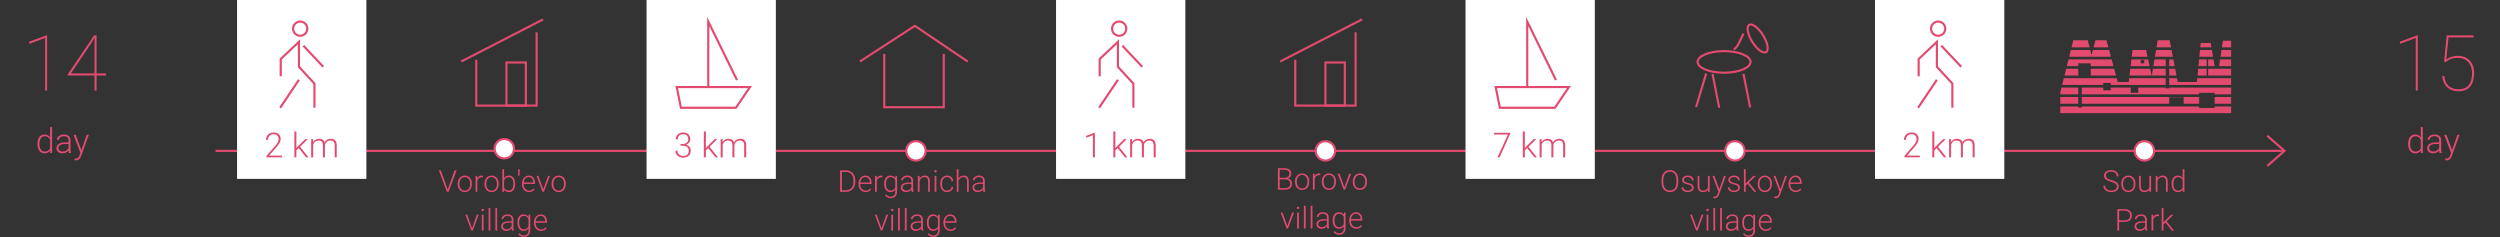 <?xml version="1.0" encoding="UTF-8"?> <svg xmlns="http://www.w3.org/2000/svg" width="1160" height="110" viewBox="0 0 1160 110" fill="none"><rect x="0" y="0" width="1160" height="110" fill="#333333" stroke="none"/> <g clip-path="url(#clip0)"> <path d="M100 70H1060" stroke="#E34A70"></path> <path d="M1052 63L1060 70L1052 77" stroke="#E34A70"></path> <circle cx="234" cy="69" r="4.5" fill="white" stroke="#E34A70"></circle> <path d="M221 27.756V49H249V15" stroke="#E34A70" stroke-miterlimit="10"></path> <path d="M214 28.537L252 9" stroke="#E34A70" stroke-miterlimit="10"></path> <rect x="235" y="29" width="9" height="20" stroke="#E34A70"></rect> <path d="M207.684 87.769L207.738 87.981L207.8 87.769L210.931 79.047H211.854L208.148 89H207.342L203.637 79.047H204.553L207.684 87.769ZM212.366 85.192C212.366 84.481 212.503 83.841 212.776 83.272C213.054 82.702 213.444 82.26 213.945 81.945C214.451 81.626 215.023 81.467 215.661 81.467C216.646 81.467 217.443 81.813 218.054 82.506C218.664 83.194 218.97 84.108 218.97 85.247V85.418C218.97 86.133 218.831 86.778 218.553 87.353C218.279 87.922 217.892 88.362 217.391 88.672C216.889 88.982 216.317 89.137 215.675 89.137C214.695 89.137 213.897 88.793 213.282 88.105C212.672 87.412 212.366 86.496 212.366 85.356V85.192ZM213.187 85.418C213.187 86.302 213.414 87.029 213.87 87.599C214.33 88.164 214.932 88.446 215.675 88.446C216.413 88.446 217.01 88.164 217.466 87.599C217.926 87.029 218.156 86.279 218.156 85.35V85.192C218.156 84.627 218.051 84.11 217.842 83.641C217.632 83.171 217.338 82.809 216.96 82.554C216.582 82.294 216.149 82.164 215.661 82.164C214.932 82.164 214.337 82.451 213.877 83.025C213.417 83.595 213.187 84.342 213.187 85.268V85.418ZM224.083 82.301C223.91 82.269 223.725 82.253 223.529 82.253C223.019 82.253 222.586 82.397 222.23 82.684C221.88 82.966 221.629 83.379 221.479 83.921V89H220.665V81.603H221.465L221.479 82.779C221.911 81.904 222.606 81.467 223.563 81.467C223.791 81.467 223.971 81.496 224.104 81.556L224.083 82.301ZM224.794 85.192C224.794 84.481 224.931 83.841 225.204 83.272C225.482 82.702 225.872 82.26 226.373 81.945C226.879 81.626 227.451 81.467 228.089 81.467C229.073 81.467 229.871 81.813 230.481 82.506C231.092 83.194 231.397 84.108 231.397 85.247V85.418C231.397 86.133 231.258 86.778 230.98 87.353C230.707 87.922 230.32 88.362 229.818 88.672C229.317 88.982 228.745 89.137 228.103 89.137C227.123 89.137 226.325 88.793 225.71 88.105C225.099 87.412 224.794 86.496 224.794 85.356V85.192ZM225.614 85.418C225.614 86.302 225.842 87.029 226.298 87.599C226.758 88.164 227.36 88.446 228.103 88.446C228.841 88.446 229.438 88.164 229.894 87.599C230.354 87.029 230.584 86.279 230.584 85.35V85.192C230.584 84.627 230.479 84.11 230.27 83.641C230.06 83.171 229.766 82.809 229.388 82.554C229.009 82.294 228.576 82.164 228.089 82.164C227.36 82.164 226.765 82.451 226.305 83.025C225.844 83.595 225.614 84.342 225.614 85.268V85.418ZM239.047 85.377C239.047 86.53 238.792 87.446 238.281 88.125C237.771 88.799 237.085 89.137 236.224 89.137C235.194 89.137 234.414 88.754 233.886 87.988L233.852 89H233.086V78.5H233.899V82.677C234.419 81.87 235.189 81.467 236.21 81.467C237.085 81.467 237.775 81.802 238.281 82.472C238.792 83.137 239.047 84.064 239.047 85.254V85.377ZM238.227 85.233C238.227 84.258 238.037 83.506 237.659 82.978C237.281 82.444 236.748 82.178 236.06 82.178C235.535 82.178 235.091 82.308 234.727 82.567C234.362 82.823 234.086 83.199 233.899 83.695V87.031C234.31 87.961 235.034 88.426 236.073 88.426C236.748 88.426 237.274 88.159 237.652 87.626C238.035 87.093 238.227 86.295 238.227 85.233ZM241.132 79.464L241.016 81.549H240.4C240.423 80.2 240.435 79.184 240.435 78.5H241.132V79.464ZM245.486 89.137C244.857 89.137 244.288 88.982 243.777 88.672C243.271 88.362 242.877 87.931 242.595 87.38C242.312 86.824 242.171 86.202 242.171 85.514V85.22C242.171 84.509 242.308 83.868 242.581 83.299C242.859 82.729 243.244 82.283 243.736 81.959C244.229 81.631 244.762 81.467 245.336 81.467C246.234 81.467 246.945 81.774 247.469 82.39C247.997 83 248.262 83.837 248.262 84.898V85.356H242.984V85.514C242.984 86.352 243.224 87.052 243.702 87.612C244.185 88.168 244.791 88.446 245.521 88.446C245.958 88.446 246.343 88.367 246.676 88.207C247.013 88.047 247.318 87.792 247.592 87.441L248.104 87.831C247.503 88.701 246.63 89.137 245.486 89.137ZM245.336 82.164C244.721 82.164 244.201 82.39 243.777 82.841C243.358 83.292 243.103 83.898 243.012 84.659H247.448V84.57C247.425 83.859 247.223 83.281 246.84 82.834C246.457 82.387 245.956 82.164 245.336 82.164ZM252.062 87.872L254.312 81.603H255.152L252.391 89H251.728L248.952 81.603H249.793L252.062 87.872ZM255.938 85.192C255.938 84.481 256.075 83.841 256.349 83.272C256.627 82.702 257.016 82.26 257.518 81.945C258.023 81.626 258.595 81.467 259.233 81.467C260.218 81.467 261.015 81.813 261.626 82.506C262.237 83.194 262.542 84.108 262.542 85.247V85.418C262.542 86.133 262.403 86.778 262.125 87.353C261.852 87.922 261.464 88.362 260.963 88.672C260.462 88.982 259.89 89.137 259.247 89.137C258.267 89.137 257.47 88.793 256.854 88.105C256.244 87.412 255.938 86.496 255.938 85.356V85.192ZM256.759 85.418C256.759 86.302 256.987 87.029 257.442 87.599C257.903 88.164 258.504 88.446 259.247 88.446C259.985 88.446 260.582 88.164 261.038 87.599C261.498 87.029 261.729 86.279 261.729 85.35V85.192C261.729 84.627 261.624 84.11 261.414 83.641C261.204 83.171 260.91 82.809 260.532 82.554C260.154 82.294 259.721 82.164 259.233 82.164C258.504 82.164 257.91 82.451 257.449 83.025C256.989 83.595 256.759 84.342 256.759 85.268V85.418ZM219.031 105.872L221.28 99.603H222.121L219.359 107H218.696L215.921 99.603H216.762L219.031 105.872ZM224.384 107H223.563V99.603H224.384V107ZM223.42 97.464C223.42 97.309 223.47 97.179 223.57 97.074C223.671 96.965 223.807 96.91 223.98 96.91C224.154 96.91 224.29 96.965 224.391 97.074C224.495 97.179 224.548 97.309 224.548 97.464C224.548 97.619 224.495 97.749 224.391 97.853C224.29 97.958 224.154 98.011 223.98 98.011C223.807 98.011 223.671 97.958 223.57 97.853C223.47 97.749 223.42 97.619 223.42 97.464ZM227.528 107H226.708V96.5H227.528V107ZM230.673 107H229.853V96.5H230.673V107ZM237.57 107C237.488 106.768 237.436 106.424 237.413 105.968C237.126 106.341 236.759 106.631 236.312 106.836C235.87 107.036 235.401 107.137 234.904 107.137C234.193 107.137 233.617 106.938 233.175 106.542C232.737 106.146 232.519 105.644 232.519 105.038C232.519 104.318 232.817 103.748 233.414 103.329C234.016 102.91 234.852 102.7 235.923 102.7H237.406V101.859C237.406 101.331 237.242 100.916 236.914 100.615C236.59 100.31 236.117 100.157 235.492 100.157C234.923 100.157 234.451 100.303 234.077 100.595C233.703 100.886 233.517 101.237 233.517 101.647L232.696 101.641C232.696 101.053 232.97 100.545 233.517 100.116C234.063 99.683 234.736 99.467 235.533 99.467C236.358 99.467 237.007 99.674 237.481 100.089C237.96 100.499 238.206 101.073 238.22 101.812V105.312C238.22 106.027 238.295 106.562 238.445 106.918V107H237.57ZM235 106.412C235.547 106.412 236.035 106.28 236.463 106.016C236.896 105.751 237.21 105.398 237.406 104.956V103.329H235.943C235.128 103.338 234.49 103.489 234.029 103.78C233.569 104.067 233.339 104.464 233.339 104.97C233.339 105.384 233.492 105.729 233.797 106.002C234.107 106.275 234.508 106.412 235 106.412ZM240.079 103.233C240.079 102.076 240.334 101.16 240.845 100.485C241.36 99.806 242.057 99.467 242.937 99.467C243.944 99.467 244.709 99.868 245.233 100.67L245.274 99.603H246.04V106.85C246.04 107.802 245.773 108.556 245.24 109.112C244.707 109.668 243.985 109.946 243.073 109.946C242.558 109.946 242.066 109.83 241.597 109.598C241.132 109.37 240.765 109.064 240.496 108.682L240.954 108.189C241.533 108.9 242.221 109.256 243.019 109.256C243.702 109.256 244.235 109.053 244.618 108.647C245.001 108.246 245.199 107.688 245.213 106.973V106.043C244.689 106.772 243.925 107.137 242.923 107.137C242.066 107.137 241.378 106.795 240.858 106.111C240.339 105.428 240.079 104.505 240.079 103.343V103.233ZM240.906 103.377C240.906 104.32 241.095 105.065 241.474 105.612C241.852 106.155 242.385 106.426 243.073 106.426C244.08 106.426 244.794 105.975 245.213 105.072V101.634C245.021 101.16 244.746 100.8 244.386 100.554C244.026 100.303 243.593 100.178 243.087 100.178C242.399 100.178 241.863 100.449 241.48 100.991C241.098 101.529 240.906 102.324 240.906 103.377ZM251.037 107.137C250.408 107.137 249.839 106.982 249.328 106.672C248.822 106.362 248.428 105.931 248.146 105.38C247.863 104.824 247.722 104.202 247.722 103.514V103.22C247.722 102.509 247.858 101.868 248.132 101.299C248.41 100.729 248.795 100.283 249.287 99.959C249.779 99.631 250.312 99.467 250.887 99.467C251.785 99.467 252.495 99.774 253.02 100.39C253.548 101 253.812 101.837 253.812 102.898V103.356H248.535V103.514C248.535 104.352 248.774 105.052 249.253 105.612C249.736 106.168 250.342 106.446 251.071 106.446C251.509 106.446 251.894 106.367 252.227 106.207C252.564 106.048 252.869 105.792 253.143 105.441L253.655 105.831C253.054 106.701 252.181 107.137 251.037 107.137ZM250.887 100.164C250.271 100.164 249.752 100.39 249.328 100.841C248.909 101.292 248.654 101.898 248.562 102.659H252.999V102.57C252.976 101.859 252.773 101.281 252.391 100.834C252.008 100.387 251.507 100.164 250.887 100.164Z" fill="#E34A70"></path> <circle cx="425" cy="70" r="4.5" fill="white" stroke="#E34A70"></circle> <path d="M410.284 25.035V49.743H437.911V25.035" stroke="#E34A70" stroke-miterlimit="10"></path> <path d="M399 28.537L424.486 12L449 28.537" stroke="#E34A70" stroke-miterlimit="10"></path> <path d="M389.802 89V79.047H392.584C393.4 79.047 394.131 79.234 394.778 79.607C395.425 79.977 395.929 80.507 396.289 81.2C396.654 81.893 396.836 82.681 396.836 83.565V84.481C396.836 85.37 396.656 86.159 396.296 86.847C395.936 87.535 395.428 88.066 394.771 88.439C394.12 88.813 393.37 89 392.522 89H389.802ZM390.643 79.765V88.289H392.529C393.577 88.289 394.418 87.943 395.052 87.25C395.685 86.553 396.002 85.612 396.002 84.427V83.552C396.002 82.408 395.69 81.492 395.065 80.804C394.441 80.116 393.618 79.769 392.598 79.765H390.643ZM401.648 89.137C401.02 89.137 400.45 88.982 399.939 88.672C399.434 88.362 399.039 87.931 398.757 87.38C398.474 86.824 398.333 86.202 398.333 85.514V85.22C398.333 84.509 398.47 83.868 398.743 83.299C399.021 82.729 399.406 82.283 399.898 81.959C400.391 81.631 400.924 81.467 401.498 81.467C402.396 81.467 403.107 81.774 403.631 82.39C404.16 83 404.424 83.837 404.424 84.898V85.356H399.146V85.514C399.146 86.352 399.386 87.052 399.864 87.612C400.347 88.168 400.953 88.446 401.683 88.446C402.12 88.446 402.505 88.367 402.838 88.207C403.175 88.047 403.48 87.792 403.754 87.441L404.267 87.831C403.665 88.701 402.792 89.137 401.648 89.137ZM401.498 82.164C400.883 82.164 400.363 82.39 399.939 82.841C399.52 83.292 399.265 83.898 399.174 84.659H403.61V84.57C403.588 83.859 403.385 83.281 403.002 82.834C402.619 82.387 402.118 82.164 401.498 82.164ZM409.435 82.301C409.261 82.269 409.077 82.253 408.881 82.253C408.37 82.253 407.938 82.397 407.582 82.684C407.231 82.966 406.98 83.379 406.83 83.921V89H406.017V81.603H406.816L406.83 82.779C407.263 81.904 407.958 81.467 408.915 81.467C409.143 81.467 409.323 81.496 409.455 81.556L409.435 82.301ZM410.269 85.233C410.269 84.076 410.524 83.16 411.034 82.485C411.549 81.806 412.246 81.467 413.126 81.467C414.133 81.467 414.899 81.868 415.423 82.67L415.464 81.603H416.229V88.85C416.229 89.802 415.963 90.556 415.43 91.112C414.896 91.668 414.174 91.946 413.263 91.946C412.748 91.946 412.256 91.83 411.786 91.598C411.321 91.37 410.954 91.064 410.686 90.682L411.144 90.189C411.722 90.9 412.41 91.256 413.208 91.256C413.892 91.256 414.425 91.053 414.808 90.647C415.19 90.246 415.389 89.688 415.402 88.973V88.043C414.878 88.772 414.115 89.137 413.112 89.137C412.256 89.137 411.567 88.795 411.048 88.111C410.528 87.428 410.269 86.505 410.269 85.343V85.233ZM411.096 85.377C411.096 86.32 411.285 87.065 411.663 87.612C412.041 88.155 412.575 88.426 413.263 88.426C414.27 88.426 414.983 87.975 415.402 87.072V83.634C415.211 83.16 414.935 82.8 414.575 82.554C414.215 82.303 413.782 82.178 413.276 82.178C412.588 82.178 412.053 82.449 411.67 82.991C411.287 83.529 411.096 84.324 411.096 85.377ZM423.031 89C422.949 88.768 422.897 88.424 422.874 87.968C422.587 88.341 422.22 88.631 421.773 88.836C421.331 89.037 420.862 89.137 420.365 89.137C419.654 89.137 419.078 88.939 418.636 88.542C418.198 88.145 417.979 87.644 417.979 87.038C417.979 86.318 418.278 85.748 418.875 85.329C419.477 84.91 420.313 84.7 421.384 84.7H422.867V83.859C422.867 83.331 422.703 82.916 422.375 82.615C422.051 82.31 421.577 82.157 420.953 82.157C420.383 82.157 419.912 82.303 419.538 82.595C419.164 82.886 418.978 83.237 418.978 83.647L418.157 83.641C418.157 83.053 418.431 82.545 418.978 82.116C419.524 81.683 420.197 81.467 420.994 81.467C421.819 81.467 422.468 81.674 422.942 82.089C423.421 82.499 423.667 83.073 423.681 83.811V87.311C423.681 88.027 423.756 88.562 423.906 88.918V89H423.031ZM420.461 88.412C421.008 88.412 421.495 88.28 421.924 88.016C422.357 87.751 422.671 87.398 422.867 86.956V85.329H421.404C420.589 85.338 419.951 85.489 419.49 85.78C419.03 86.067 418.8 86.464 418.8 86.97C418.8 87.384 418.952 87.728 419.258 88.002C419.568 88.275 419.969 88.412 420.461 88.412ZM426.647 81.603L426.675 82.868C426.953 82.412 427.299 82.066 427.714 81.829C428.129 81.588 428.587 81.467 429.088 81.467C429.881 81.467 430.471 81.69 430.858 82.137C431.246 82.583 431.442 83.253 431.446 84.147V89H430.633V84.14C430.628 83.479 430.487 82.987 430.209 82.663C429.936 82.34 429.496 82.178 428.89 82.178C428.384 82.178 427.935 82.337 427.543 82.656C427.156 82.971 426.868 83.397 426.682 83.935V89H425.868V81.603H426.647ZM434.481 89H433.661V81.603H434.481V89ZM433.518 79.464C433.518 79.309 433.568 79.179 433.668 79.074C433.768 78.965 433.905 78.91 434.078 78.91C434.251 78.91 434.388 78.965 434.488 79.074C434.593 79.179 434.646 79.309 434.646 79.464C434.646 79.619 434.593 79.749 434.488 79.853C434.388 79.958 434.251 80.011 434.078 80.011C433.905 80.011 433.768 79.958 433.668 79.853C433.568 79.749 433.518 79.619 433.518 79.464ZM439.444 88.446C440.014 88.446 440.49 88.287 440.873 87.968C441.26 87.644 441.47 87.227 441.502 86.717H442.288C442.265 87.168 442.124 87.58 441.864 87.954C441.604 88.323 441.258 88.613 440.825 88.822C440.397 89.032 439.937 89.137 439.444 89.137C438.474 89.137 437.703 88.799 437.134 88.125C436.569 87.451 436.286 86.544 436.286 85.404V85.158C436.286 84.429 436.414 83.784 436.669 83.224C436.924 82.663 437.289 82.23 437.763 81.925C438.241 81.62 438.799 81.467 439.438 81.467C440.249 81.467 440.916 81.708 441.44 82.191C441.969 82.674 442.252 83.31 442.288 84.099H441.502C441.465 83.52 441.256 83.053 440.873 82.697C440.495 82.342 440.016 82.164 439.438 82.164C438.699 82.164 438.125 82.431 437.715 82.964C437.309 83.497 437.106 84.245 437.106 85.206V85.445C437.106 86.389 437.309 87.125 437.715 87.653C438.125 88.182 438.701 88.446 439.444 88.446ZM444.742 82.855C445.011 82.412 445.355 82.071 445.774 81.829C446.194 81.588 446.652 81.467 447.148 81.467C447.941 81.467 448.532 81.69 448.919 82.137C449.306 82.583 449.502 83.253 449.507 84.147V89H448.693V84.14C448.689 83.479 448.548 82.987 448.27 82.663C447.996 82.34 447.556 82.178 446.95 82.178C446.444 82.178 445.995 82.337 445.604 82.656C445.216 82.971 444.929 83.397 444.742 83.935V89H443.929V78.5H444.742V82.855ZM456.281 89C456.199 88.768 456.147 88.424 456.124 87.968C455.837 88.341 455.47 88.631 455.023 88.836C454.581 89.037 454.112 89.137 453.615 89.137C452.904 89.137 452.328 88.939 451.886 88.542C451.448 88.145 451.229 87.644 451.229 87.038C451.229 86.318 451.528 85.748 452.125 85.329C452.727 84.91 453.563 84.7 454.634 84.7H456.117V83.859C456.117 83.331 455.953 82.916 455.625 82.615C455.301 82.31 454.827 82.157 454.203 82.157C453.633 82.157 453.162 82.303 452.788 82.595C452.414 82.886 452.228 83.237 452.228 83.647L451.407 83.641C451.407 83.053 451.681 82.545 452.228 82.116C452.774 81.683 453.447 81.467 454.244 81.467C455.069 81.467 455.718 81.674 456.192 82.089C456.671 82.499 456.917 83.073 456.931 83.811V87.311C456.931 88.027 457.006 88.562 457.156 88.918V89H456.281ZM453.711 88.412C454.258 88.412 454.745 88.28 455.174 88.016C455.607 87.751 455.921 87.398 456.117 86.956V85.329H454.654C453.839 85.338 453.201 85.489 452.74 85.78C452.28 86.067 452.05 86.464 452.05 86.97C452.05 87.384 452.202 87.728 452.508 88.002C452.818 88.275 453.219 88.412 453.711 88.412ZM409.031 105.872L411.28 99.603H412.121L409.359 107H408.696L405.921 99.603H406.762L409.031 105.872ZM414.384 107H413.563V99.603H414.384V107ZM413.42 97.464C413.42 97.309 413.47 97.179 413.57 97.074C413.671 96.965 413.807 96.91 413.98 96.91C414.154 96.91 414.29 96.965 414.391 97.074C414.495 97.179 414.548 97.309 414.548 97.464C414.548 97.619 414.495 97.749 414.391 97.853C414.29 97.958 414.154 98.011 413.98 98.011C413.807 98.011 413.671 97.958 413.57 97.853C413.47 97.749 413.42 97.619 413.42 97.464ZM417.528 107H416.708V96.5H417.528V107ZM420.673 107H419.853V96.5H420.673V107ZM427.57 107C427.488 106.768 427.436 106.424 427.413 105.968C427.126 106.341 426.759 106.631 426.312 106.836C425.87 107.036 425.401 107.137 424.904 107.137C424.193 107.137 423.617 106.938 423.175 106.542C422.737 106.146 422.519 105.644 422.519 105.038C422.519 104.318 422.817 103.748 423.414 103.329C424.016 102.91 424.852 102.7 425.923 102.7H427.406V101.859C427.406 101.331 427.242 100.916 426.914 100.615C426.59 100.31 426.117 100.157 425.492 100.157C424.923 100.157 424.451 100.303 424.077 100.595C423.703 100.886 423.517 101.237 423.517 101.647L422.696 101.641C422.696 101.053 422.97 100.545 423.517 100.116C424.063 99.683 424.736 99.467 425.533 99.467C426.358 99.467 427.007 99.674 427.481 100.089C427.96 100.499 428.206 101.073 428.22 101.812V105.312C428.22 106.027 428.295 106.562 428.445 106.918V107H427.57ZM425 106.412C425.547 106.412 426.035 106.28 426.463 106.016C426.896 105.751 427.21 105.398 427.406 104.956V103.329H425.943C425.128 103.338 424.49 103.489 424.029 103.78C423.569 104.067 423.339 104.464 423.339 104.97C423.339 105.384 423.492 105.729 423.797 106.002C424.107 106.275 424.508 106.412 425 106.412ZM430.079 103.233C430.079 102.076 430.334 101.16 430.845 100.485C431.36 99.806 432.057 99.467 432.937 99.467C433.944 99.467 434.709 99.868 435.233 100.67L435.274 99.603H436.04V106.85C436.04 107.802 435.773 108.556 435.24 109.112C434.707 109.668 433.985 109.946 433.073 109.946C432.558 109.946 432.066 109.83 431.597 109.598C431.132 109.37 430.765 109.064 430.496 108.682L430.954 108.189C431.533 108.9 432.221 109.256 433.019 109.256C433.702 109.256 434.235 109.053 434.618 108.647C435.001 108.246 435.199 107.688 435.213 106.973V106.043C434.689 106.772 433.925 107.137 432.923 107.137C432.066 107.137 431.378 106.795 430.858 106.111C430.339 105.428 430.079 104.505 430.079 103.343V103.233ZM430.906 103.377C430.906 104.32 431.095 105.065 431.474 105.612C431.852 106.155 432.385 106.426 433.073 106.426C434.08 106.426 434.794 105.975 435.213 105.072V101.634C435.021 101.16 434.746 100.8 434.386 100.554C434.026 100.303 433.593 100.178 433.087 100.178C432.399 100.178 431.863 100.449 431.48 100.991C431.098 101.529 430.906 102.324 430.906 103.377ZM441.037 107.137C440.408 107.137 439.839 106.982 439.328 106.672C438.822 106.362 438.428 105.931 438.146 105.38C437.863 104.824 437.722 104.202 437.722 103.514V103.22C437.722 102.509 437.858 101.868 438.132 101.299C438.41 100.729 438.795 100.283 439.287 99.959C439.779 99.631 440.312 99.467 440.887 99.467C441.785 99.467 442.495 99.774 443.02 100.39C443.548 101 443.812 101.837 443.812 102.898V103.356H438.535V103.514C438.535 104.352 438.774 105.052 439.253 105.612C439.736 106.168 440.342 106.446 441.071 106.446C441.509 106.446 441.894 106.367 442.227 106.207C442.564 106.048 442.869 105.792 443.143 105.441L443.655 105.831C443.054 106.701 442.181 107.137 441.037 107.137ZM440.887 100.164C440.271 100.164 439.752 100.39 439.328 100.841C438.909 101.292 438.654 101.898 438.562 102.659H442.999V102.57C442.976 101.859 442.773 101.281 442.391 100.834C442.008 100.387 441.507 100.164 440.887 100.164Z" fill="#E34A70"></path> <circle cx="615" cy="70" r="4.5" fill="white" stroke="#E34A70"></circle> <path d="M601 27.756V49H629V15" stroke="#E34A70" stroke-miterlimit="10"></path> <path d="M594 28.537L632 9" stroke="#E34A70" stroke-miterlimit="10"></path> <rect x="615" y="29" width="9" height="20" stroke="#E34A70"></rect> <path d="M592.94 88V78.047H595.88C596.946 78.047 597.755 78.268 598.307 78.71C598.858 79.147 599.134 79.795 599.134 80.651C599.134 81.166 598.993 81.615 598.71 81.998C598.432 82.376 598.049 82.647 597.562 82.811C598.14 82.939 598.605 83.224 598.956 83.666C599.312 84.108 599.489 84.618 599.489 85.197C599.489 86.077 599.204 86.765 598.635 87.262C598.07 87.754 597.281 88 596.27 88H592.94ZM593.781 83.215V87.289H596.304C597.024 87.289 597.593 87.107 598.013 86.742C598.437 86.373 598.648 85.863 598.648 85.211C598.648 84.596 598.446 84.11 598.04 83.755C597.639 83.395 597.083 83.215 596.372 83.215H593.781ZM593.781 82.511H596.078C596.78 82.497 597.322 82.333 597.705 82.019C598.092 81.7 598.286 81.237 598.286 80.631C598.286 79.993 598.086 79.523 597.685 79.223C597.288 78.917 596.687 78.765 595.88 78.765H593.781V82.511ZM600.884 84.192C600.884 83.481 601.021 82.841 601.294 82.272C601.572 81.702 601.962 81.26 602.463 80.945C602.969 80.626 603.541 80.467 604.179 80.467C605.163 80.467 605.961 80.813 606.571 81.506C607.182 82.194 607.487 83.108 607.487 84.247V84.418C607.487 85.133 607.348 85.778 607.07 86.353C606.797 86.922 606.41 87.362 605.908 87.672C605.407 87.982 604.835 88.137 604.192 88.137C603.213 88.137 602.415 87.793 601.8 87.105C601.189 86.412 600.884 85.496 600.884 84.356V84.192ZM601.704 84.418C601.704 85.302 601.932 86.029 602.388 86.599C602.848 87.164 603.45 87.446 604.192 87.446C604.931 87.446 605.528 87.164 605.983 86.599C606.444 86.029 606.674 85.279 606.674 84.35V84.192C606.674 83.627 606.569 83.11 606.359 82.641C606.15 82.171 605.856 81.809 605.478 81.554C605.099 81.294 604.666 81.164 604.179 81.164C603.45 81.164 602.855 81.451 602.395 82.025C601.934 82.595 601.704 83.342 601.704 84.268V84.418ZM612.601 81.301C612.427 81.269 612.243 81.253 612.047 81.253C611.536 81.253 611.104 81.397 610.748 81.684C610.397 81.966 610.146 82.379 609.996 82.921V88H609.183V80.603H609.982L609.996 81.779C610.429 80.904 611.124 80.467 612.081 80.467C612.309 80.467 612.489 80.496 612.621 80.556L612.601 81.301ZM613.312 84.192C613.312 83.481 613.448 82.841 613.722 82.272C614 81.702 614.389 81.26 614.891 80.945C615.396 80.626 615.968 80.467 616.606 80.467C617.591 80.467 618.388 80.813 618.999 81.506C619.61 82.194 619.915 83.108 619.915 84.247V84.418C619.915 85.133 619.776 85.778 619.498 86.353C619.225 86.922 618.837 87.362 618.336 87.672C617.835 87.982 617.263 88.137 616.62 88.137C615.64 88.137 614.843 87.793 614.228 87.105C613.617 86.412 613.312 85.496 613.312 84.356V84.192ZM614.132 84.418C614.132 85.302 614.36 86.029 614.815 86.599C615.276 87.164 615.877 87.446 616.62 87.446C617.358 87.446 617.955 87.164 618.411 86.599C618.871 86.029 619.102 85.279 619.102 84.35V84.192C619.102 83.627 618.997 83.11 618.787 82.641C618.577 82.171 618.284 81.809 617.905 81.554C617.527 81.294 617.094 81.164 616.606 81.164C615.877 81.164 615.283 81.451 614.822 82.025C614.362 82.595 614.132 83.342 614.132 84.268V84.418ZM623.805 86.872L626.054 80.603H626.895L624.133 88H623.47L620.694 80.603H621.535L623.805 86.872ZM627.681 84.192C627.681 83.481 627.817 82.841 628.091 82.272C628.369 81.702 628.758 81.26 629.26 80.945C629.766 80.626 630.338 80.467 630.976 80.467C631.96 80.467 632.757 80.813 633.368 81.506C633.979 82.194 634.284 83.108 634.284 84.247V84.418C634.284 85.133 634.145 85.778 633.867 86.353C633.594 86.922 633.206 87.362 632.705 87.672C632.204 87.982 631.632 88.137 630.989 88.137C630.009 88.137 629.212 87.793 628.597 87.105C627.986 86.412 627.681 85.496 627.681 84.356V84.192ZM628.501 84.418C628.501 85.302 628.729 86.029 629.185 86.599C629.645 87.164 630.246 87.446 630.989 87.446C631.728 87.446 632.325 87.164 632.78 86.599C633.241 86.029 633.471 85.279 633.471 84.35V84.192C633.471 83.627 633.366 83.11 633.156 82.641C632.947 82.171 632.653 81.809 632.274 81.554C631.896 81.294 631.463 81.164 630.976 81.164C630.246 81.164 629.652 81.451 629.191 82.025C628.731 82.595 628.501 83.342 628.501 84.268V84.418ZM597.329 104.872L599.578 98.603H600.419L597.657 106H596.994L594.219 98.603H595.06L597.329 104.872ZM602.682 106H601.861V98.603H602.682V106ZM601.718 96.464C601.718 96.309 601.768 96.179 601.868 96.074C601.968 95.965 602.105 95.91 602.278 95.91C602.451 95.91 602.588 95.965 602.688 96.074C602.793 96.179 602.846 96.309 602.846 96.464C602.846 96.619 602.793 96.749 602.688 96.853C602.588 96.958 602.451 97.011 602.278 97.011C602.105 97.011 601.968 96.958 601.868 96.853C601.768 96.749 601.718 96.619 601.718 96.464ZM605.826 106H605.006V95.5H605.826V106ZM608.971 106H608.15V95.5H608.971V106ZM615.868 106C615.786 105.768 615.734 105.424 615.711 104.968C615.424 105.341 615.057 105.631 614.61 105.836C614.168 106.036 613.699 106.137 613.202 106.137C612.491 106.137 611.915 105.938 611.473 105.542C611.035 105.146 610.816 104.644 610.816 104.038C610.816 103.318 611.115 102.748 611.712 102.329C612.313 101.91 613.15 101.7 614.221 101.7H615.704V100.859C615.704 100.331 615.54 99.916 615.212 99.615C614.888 99.31 614.414 99.157 613.79 99.157C613.22 99.157 612.749 99.303 612.375 99.595C612.001 99.886 611.814 100.237 611.814 100.647L610.994 100.641C610.994 100.053 611.268 99.545 611.814 99.116C612.361 98.683 613.034 98.467 613.831 98.467C614.656 98.467 615.305 98.674 615.779 99.089C616.258 99.499 616.504 100.073 616.518 100.812V104.312C616.518 105.027 616.593 105.562 616.743 105.918V106H615.868ZM613.298 105.412C613.845 105.412 614.332 105.28 614.761 105.016C615.194 104.751 615.508 104.398 615.704 103.956V102.329H614.241C613.425 102.338 612.787 102.489 612.327 102.78C611.867 103.067 611.637 103.464 611.637 103.97C611.637 104.384 611.789 104.729 612.095 105.002C612.405 105.275 612.806 105.412 613.298 105.412ZM618.377 102.233C618.377 101.076 618.632 100.16 619.143 99.485C619.658 98.806 620.355 98.467 621.234 98.467C622.242 98.467 623.007 98.868 623.531 99.67L623.572 98.603H624.338V105.85C624.338 106.802 624.071 107.556 623.538 108.112C623.005 108.668 622.283 108.946 621.371 108.946C620.856 108.946 620.364 108.83 619.895 108.598C619.43 108.37 619.063 108.064 618.794 107.682L619.252 107.189C619.831 107.9 620.519 108.256 621.316 108.256C622 108.256 622.533 108.053 622.916 107.647C623.299 107.246 623.497 106.688 623.511 105.973V105.043C622.987 105.772 622.223 106.137 621.221 106.137C620.364 106.137 619.676 105.795 619.156 105.111C618.637 104.428 618.377 103.505 618.377 102.343V102.233ZM619.204 102.377C619.204 103.32 619.393 104.065 619.771 104.612C620.15 105.155 620.683 105.426 621.371 105.426C622.378 105.426 623.091 104.975 623.511 104.072V100.634C623.319 100.16 623.044 99.8 622.684 99.554C622.324 99.303 621.891 99.178 621.385 99.178C620.697 99.178 620.161 99.449 619.778 99.991C619.396 100.529 619.204 101.324 619.204 102.377ZM629.335 106.137C628.706 106.137 628.136 105.982 627.626 105.672C627.12 105.362 626.726 104.931 626.443 104.38C626.161 103.824 626.02 103.202 626.02 102.514V102.22C626.02 101.509 626.156 100.868 626.43 100.299C626.708 99.729 627.093 99.283 627.585 98.959C628.077 98.631 628.61 98.467 629.185 98.467C630.082 98.467 630.793 98.774 631.317 99.39C631.846 100 632.11 100.837 632.11 101.898V102.356H626.833V102.514C626.833 103.352 627.072 104.052 627.551 104.612C628.034 105.168 628.64 105.446 629.369 105.446C629.807 105.446 630.192 105.367 630.524 105.207C630.862 105.048 631.167 104.792 631.44 104.441L631.953 104.831C631.352 105.701 630.479 106.137 629.335 106.137ZM629.185 99.164C628.569 99.164 628.05 99.39 627.626 99.841C627.207 100.292 626.951 100.898 626.86 101.659H631.297V101.57C631.274 100.859 631.071 100.281 630.688 99.834C630.306 99.387 629.804 99.164 629.185 99.164Z" fill="#E34A70"></path> <circle cx="805" cy="70" r="4.5" fill="white" stroke="#E34A70"></circle> <path d="M791.668 34.093L787 49.654" stroke="#E34A70" stroke-miterlimit="10"></path> <path d="M819.473 24.177C820.852 23.32 820.21 19.798 818.04 16.312C815.87 12.826 812.993 10.695 811.615 11.553C810.237 12.411 810.879 15.933 813.049 19.419C815.219 22.905 818.095 25.035 819.473 24.177Z" stroke="#E34A70" stroke-miterlimit="10"></path> <path d="M799.968 33.747C806.748 33.747 812.244 31.502 812.244 28.733C812.244 25.964 806.748 23.719 799.968 23.719C793.188 23.719 787.692 25.964 787.692 28.733C787.692 31.502 793.188 33.747 799.968 33.747Z" stroke="#E34A70" stroke-miterlimit="10"></path> <path d="M797.72 50L794.608 34.266" stroke="#E34A70" stroke-miterlimit="10"></path> <path d="M812.071 49.827L808.959 34.266" stroke="#E34A70" stroke-miterlimit="10"></path> <path d="M808.958 15.592C808.958 15.592 806.538 20.952 805.846 21.644C805.155 22.508 804.463 23.027 804.463 23.027" stroke="#E34A70" stroke-miterlimit="10"></path> <path d="M778.702 84.564C778.702 85.48 778.543 86.284 778.224 86.977C777.909 87.669 777.458 88.203 776.87 88.576C776.282 88.95 775.603 89.137 774.833 89.137C773.671 89.137 772.732 88.722 772.017 87.893C771.301 87.059 770.943 85.935 770.943 84.522V83.497C770.943 82.59 771.103 81.788 771.422 81.091C771.745 80.389 772.201 79.851 772.789 79.478C773.377 79.099 774.054 78.91 774.819 78.91C775.585 78.91 776.259 79.095 776.843 79.464C777.431 79.833 777.884 80.355 778.203 81.029C778.522 81.704 778.688 82.485 778.702 83.374V84.564ZM777.861 83.483C777.861 82.285 777.59 81.346 777.048 80.667C776.506 79.988 775.763 79.648 774.819 79.648C773.894 79.648 773.156 79.99 772.604 80.674C772.058 81.353 771.784 82.303 771.784 83.524V84.564C771.784 85.744 772.058 86.68 772.604 87.373C773.151 88.061 773.894 88.405 774.833 88.405C775.785 88.405 776.528 88.066 777.062 87.387C777.595 86.703 777.861 85.753 777.861 84.536V83.483ZM785.06 87.12C785.06 86.715 784.896 86.389 784.567 86.143C784.244 85.897 783.754 85.705 783.098 85.568C782.441 85.427 781.931 85.268 781.566 85.09C781.206 84.908 780.938 84.686 780.76 84.427C780.587 84.167 780.5 83.853 780.5 83.483C780.5 82.9 780.744 82.419 781.231 82.041C781.719 81.658 782.343 81.467 783.104 81.467C783.929 81.467 784.59 81.672 785.087 82.082C785.588 82.488 785.839 83.019 785.839 83.675H785.019C785.019 83.242 784.836 82.882 784.472 82.595C784.112 82.308 783.656 82.164 783.104 82.164C782.567 82.164 782.134 82.285 781.806 82.526C781.482 82.763 781.32 83.073 781.32 83.456C781.32 83.825 781.455 84.112 781.724 84.317C781.997 84.518 782.492 84.703 783.207 84.871C783.927 85.04 784.465 85.22 784.82 85.411C785.18 85.603 785.447 85.833 785.62 86.102C785.793 86.37 785.88 86.696 785.88 87.079C785.88 87.704 785.627 88.203 785.121 88.576C784.62 88.95 783.964 89.137 783.152 89.137C782.291 89.137 781.591 88.929 781.054 88.515C780.521 88.095 780.254 87.567 780.254 86.929H781.074C781.106 87.407 781.307 87.781 781.676 88.05C782.049 88.314 782.542 88.446 783.152 88.446C783.722 88.446 784.182 88.321 784.533 88.07C784.884 87.82 785.06 87.503 785.06 87.12ZM792.483 88.064C791.991 88.779 791.205 89.137 790.125 89.137C789.337 89.137 788.737 88.909 788.327 88.453C787.917 87.993 787.707 87.314 787.698 86.416V81.603H788.512V86.314C788.512 87.722 789.081 88.426 790.221 88.426C791.406 88.426 792.155 87.936 792.47 86.956V81.603H793.29V89H792.497L792.483 88.064ZM797.768 87.824L799.928 81.603H800.81L797.651 90.258L797.487 90.641C797.082 91.538 796.455 91.987 795.607 91.987C795.411 91.987 795.202 91.955 794.979 91.892L794.972 91.215L795.396 91.256C795.797 91.256 796.12 91.156 796.366 90.955C796.617 90.759 796.829 90.42 797.002 89.936L797.364 88.939L794.575 81.603H795.471L797.768 87.824ZM806.511 87.12C806.511 86.715 806.347 86.389 806.019 86.143C805.695 85.897 805.205 85.705 804.549 85.568C803.893 85.427 803.382 85.268 803.018 85.09C802.658 84.908 802.389 84.686 802.211 84.427C802.038 84.167 801.951 83.853 801.951 83.483C801.951 82.9 802.195 82.419 802.683 82.041C803.17 81.658 803.795 81.467 804.556 81.467C805.381 81.467 806.041 81.672 806.538 82.082C807.039 82.488 807.29 83.019 807.29 83.675H806.47C806.47 83.242 806.287 82.882 805.923 82.595C805.563 82.308 805.107 82.164 804.556 82.164C804.018 82.164 803.585 82.285 803.257 82.526C802.933 82.763 802.771 83.073 802.771 83.456C802.771 83.825 802.906 84.112 803.175 84.317C803.448 84.518 803.943 84.703 804.658 84.871C805.378 85.04 805.916 85.22 806.271 85.411C806.632 85.603 806.898 85.833 807.071 86.102C807.244 86.37 807.331 86.696 807.331 87.079C807.331 87.704 807.078 88.203 806.572 88.576C806.071 88.95 805.415 89.137 804.604 89.137C803.742 89.137 803.043 88.929 802.505 88.515C801.972 88.095 801.705 87.567 801.705 86.929H802.525C802.557 87.407 802.758 87.781 803.127 88.05C803.501 88.314 803.993 88.446 804.604 88.446C805.173 88.446 805.633 88.321 805.984 88.07C806.335 87.82 806.511 87.503 806.511 87.12ZM810.934 85.274L809.997 86.177V89H809.177V78.5H809.997V85.22L810.77 84.386L813.6 81.603H814.632L811.494 84.721L814.905 89H813.928L810.934 85.274ZM815.589 85.192C815.589 84.481 815.726 83.841 815.999 83.272C816.277 82.702 816.667 82.26 817.168 81.945C817.674 81.626 818.246 81.467 818.884 81.467C819.868 81.467 820.666 81.813 821.276 82.506C821.887 83.194 822.192 84.108 822.192 85.247V85.418C822.192 86.133 822.053 86.778 821.775 87.353C821.502 87.922 821.115 88.362 820.613 88.672C820.112 88.982 819.54 89.137 818.897 89.137C817.918 89.137 817.12 88.793 816.505 88.105C815.894 87.412 815.589 86.496 815.589 85.356V85.192ZM816.409 85.418C816.409 86.302 816.637 87.029 817.093 87.599C817.553 88.164 818.155 88.446 818.897 88.446C819.636 88.446 820.233 88.164 820.688 87.599C821.149 87.029 821.379 86.279 821.379 85.35V85.192C821.379 84.627 821.274 84.11 821.064 83.641C820.855 83.171 820.561 82.809 820.183 82.554C819.804 82.294 819.371 82.164 818.884 82.164C818.155 82.164 817.56 82.451 817.1 83.025C816.639 83.595 816.409 84.342 816.409 85.268V85.418ZM826.123 87.824L828.283 81.603H829.165L826.007 90.258L825.843 90.641C825.437 91.538 824.811 91.987 823.963 91.987C823.767 91.987 823.557 91.955 823.334 91.892L823.327 91.215L823.751 91.256C824.152 91.256 824.476 91.156 824.722 90.955C824.972 90.759 825.184 90.42 825.357 89.936L825.72 88.939L822.931 81.603H823.826L826.123 87.824ZM833.205 89.137C832.576 89.137 832.007 88.982 831.496 88.672C830.99 88.362 830.596 87.931 830.313 87.38C830.031 86.824 829.89 86.202 829.89 85.514V85.22C829.89 84.509 830.026 83.868 830.3 83.299C830.578 82.729 830.963 82.283 831.455 81.959C831.947 81.631 832.48 81.467 833.055 81.467C833.952 81.467 834.663 81.774 835.188 82.39C835.716 83 835.98 83.837 835.98 84.898V85.356H830.703V85.514C830.703 86.352 830.942 87.052 831.421 87.612C831.904 88.168 832.51 88.446 833.239 88.446C833.677 88.446 834.062 88.367 834.395 88.207C834.732 88.047 835.037 87.792 835.311 87.441L835.823 87.831C835.222 88.701 834.349 89.137 833.205 89.137ZM833.055 82.164C832.439 82.164 831.92 82.39 831.496 82.841C831.077 83.292 830.822 83.898 830.73 84.659H835.167V84.57C835.144 83.859 834.941 83.281 834.559 82.834C834.176 82.387 833.674 82.164 833.055 82.164ZM787.329 105.872L789.578 99.603H790.419L787.657 107H786.994L784.219 99.603H785.06L787.329 105.872ZM792.682 107H791.861V99.603H792.682V107ZM791.718 97.464C791.718 97.309 791.768 97.179 791.868 97.074C791.968 96.965 792.105 96.91 792.278 96.91C792.451 96.91 792.588 96.965 792.688 97.074C792.793 97.179 792.846 97.309 792.846 97.464C792.846 97.619 792.793 97.749 792.688 97.853C792.588 97.958 792.451 98.011 792.278 98.011C792.105 98.011 791.968 97.958 791.868 97.853C791.768 97.749 791.718 97.619 791.718 97.464ZM795.826 107H795.006V96.5H795.826V107ZM798.971 107H798.15V96.5H798.971V107ZM805.868 107C805.786 106.768 805.734 106.424 805.711 105.968C805.424 106.341 805.057 106.631 804.61 106.836C804.168 107.036 803.699 107.137 803.202 107.137C802.491 107.137 801.915 106.938 801.473 106.542C801.035 106.146 800.816 105.644 800.816 105.038C800.816 104.318 801.115 103.748 801.712 103.329C802.313 102.91 803.15 102.7 804.221 102.7H805.704V101.859C805.704 101.331 805.54 100.916 805.212 100.615C804.888 100.31 804.414 100.157 803.79 100.157C803.22 100.157 802.749 100.303 802.375 100.595C802.001 100.886 801.814 101.237 801.814 101.647L800.994 101.641C800.994 101.053 801.268 100.545 801.814 100.116C802.361 99.683 803.034 99.467 803.831 99.467C804.656 99.467 805.305 99.674 805.779 100.089C806.258 100.499 806.504 101.073 806.518 101.812V105.312C806.518 106.027 806.593 106.562 806.743 106.918V107H805.868ZM803.298 106.412C803.845 106.412 804.332 106.28 804.761 106.016C805.194 105.751 805.508 105.398 805.704 104.956V103.329H804.241C803.425 103.338 802.787 103.489 802.327 103.78C801.867 104.067 801.637 104.464 801.637 104.97C801.637 105.384 801.789 105.729 802.095 106.002C802.405 106.275 802.806 106.412 803.298 106.412ZM808.377 103.233C808.377 102.076 808.632 101.16 809.143 100.485C809.658 99.806 810.355 99.467 811.234 99.467C812.242 99.467 813.007 99.868 813.531 100.67L813.572 99.603H814.338V106.85C814.338 107.802 814.071 108.556 813.538 109.112C813.005 109.668 812.283 109.946 811.371 109.946C810.856 109.946 810.364 109.83 809.895 109.598C809.43 109.37 809.063 109.064 808.794 108.682L809.252 108.189C809.831 108.9 810.519 109.256 811.316 109.256C812 109.256 812.533 109.053 812.916 108.647C813.299 108.246 813.497 107.688 813.511 106.973V106.043C812.987 106.772 812.223 107.137 811.221 107.137C810.364 107.137 809.676 106.795 809.156 106.111C808.637 105.428 808.377 104.505 808.377 103.343V103.233ZM809.204 103.377C809.204 104.32 809.393 105.065 809.771 105.612C810.15 106.155 810.683 106.426 811.371 106.426C812.378 106.426 813.091 105.975 813.511 105.072V101.634C813.319 101.16 813.044 100.8 812.684 100.554C812.324 100.303 811.891 100.178 811.385 100.178C810.697 100.178 810.161 100.449 809.778 100.991C809.396 101.529 809.204 102.324 809.204 103.377ZM819.335 107.137C818.706 107.137 818.136 106.982 817.626 106.672C817.12 106.362 816.726 105.931 816.443 105.38C816.161 104.824 816.02 104.202 816.02 103.514V103.22C816.02 102.509 816.156 101.868 816.43 101.299C816.708 100.729 817.093 100.283 817.585 99.959C818.077 99.631 818.61 99.467 819.185 99.467C820.082 99.467 820.793 99.774 821.317 100.39C821.846 101 822.11 101.837 822.11 102.898V103.356H816.833V103.514C816.833 104.352 817.072 105.052 817.551 105.612C818.034 106.168 818.64 106.446 819.369 106.446C819.807 106.446 820.192 106.367 820.524 106.207C820.862 106.048 821.167 105.792 821.44 105.441L821.953 105.831C821.352 106.701 820.479 107.137 819.335 107.137ZM819.185 100.164C818.569 100.164 818.05 100.39 817.626 100.841C817.207 101.292 816.951 101.898 816.86 102.659H821.297V102.57C821.274 101.859 821.071 101.281 820.688 100.834C820.306 100.387 819.804 100.164 819.185 100.164Z" fill="#E34A70"></path> <circle cx="995" cy="70" r="4.5" fill="white" stroke="#E34A70"></circle> <path fill-rule="evenodd" clip-rule="evenodd" d="M955.975 52.502H1035.25V49.385H1027.6V50.105H1020.42V49.385H965.943V49.877H964.32V49.385H955.975V52.502ZM955.975 48.138H964.32V45.02H955.975V48.138ZM955.975 43.773H964.32V40.656H956.54L955.975 42.931V43.773ZM956.85 39.409H975.91V38.489H979.387V39.409H1004.89V36.292H987.937L987.732 38.034H982.632L982.163 36.292H957.624L956.85 39.409ZM957.934 35.045H964.32V31.928H958.709L957.934 35.045ZM959.019 30.681H964.32V29.38H970.115V30.681H980.651L979.811 27.564H959.793L959.019 30.681ZM960.103 26.317H979.475L978.635 23.199H971.089L970.462 25.508L969.875 23.199H960.878L960.103 26.317ZM961.187 21.952H969.558L968.724 18.675H962.002L961.187 21.952ZM971.427 21.952H978.299L977.416 18.675H972.317L971.427 21.952ZM989.482 23.199L989.114 26.317H996.469L995.801 23.199H989.482ZM1000.42 23.199L999.897 26.317H1008.2L1007.61 23.199H1000.42ZM1020.8 23.199L1020.5 26.317H1026.85L1026.31 23.199H1020.8ZM1026.1 21.952H1020.92L1021.11 19.928H1025.75L1026.1 21.952ZM1030.78 23.199L1030.32 26.317H1035.25V23.199H1030.78ZM1035.25 21.952H1030.97L1031.43 18.903H1035.25V21.952ZM1035.25 27.564H1030.13L1029.67 30.681H1035.25V27.564ZM1035.25 31.928H1024.59V35.045H1035.25V31.928ZM1035.25 36.292H1019.54L1019.37 38.034H1010.45L1010.11 36.292H1006.51V39.409H1035.25V36.292ZM1035.25 40.656H1006.51V40.995H1004.89V40.656H992.136V43.045H988.659V40.656H979.387V41.906H975.91V40.656H965.943V43.773H1020.42V43.045H1027.6V43.773H1035.25V40.656ZM1035.25 45.02H1027.6V48.138H1035.25V45.02ZM1019.66 35.045H1023.89V31.928H1019.96L1019.66 35.045ZM1009.28 31.928L1009.88 35.045H1006.51V31.928H1009.28ZM1020.08 30.681H1023.89V27.564H1020.38L1020.08 30.681ZM1008.44 27.564L1009.04 30.681H1006.51V27.564H1008.44ZM1027.61 30.681L1027.07 27.564H1024.59V30.681H1027.61ZM1007.37 21.952H1000.63L1001.18 18.675H1006.74L1007.37 21.952ZM996.736 27.564H988.967L988.599 30.681H997.404L996.736 27.564ZM999.167 30.681L999.689 27.564H1004.89V30.681H999.167ZM997.672 31.928H988.452L988.084 35.045H998.34L997.672 31.928ZM998.437 35.045L998.959 31.928H1004.89V35.045H998.437ZM981.827 35.045L980.987 31.928H970.115V35.045H981.827ZM1006.51 48.138H965.943V45.02H1020.42V48.138H1013.23V45.094H1006.51V48.138ZM993.295 27.785H994.918V29.38H993.295V27.785Z" fill="#E34A70"></path> <path d="M982.23 86.553C982.23 86.001 982.037 85.566 981.649 85.247C981.262 84.924 980.553 84.618 979.523 84.331C978.493 84.039 977.742 83.723 977.268 83.381C976.593 82.898 976.256 82.264 976.256 81.481C976.256 80.719 976.568 80.102 977.192 79.628C977.821 79.149 978.623 78.91 979.599 78.91C980.259 78.91 980.85 79.038 981.369 79.293C981.893 79.548 982.299 79.904 982.586 80.359C982.873 80.815 983.017 81.323 983.017 81.884H982.169C982.169 81.205 981.937 80.66 981.472 80.25C981.007 79.835 980.382 79.628 979.599 79.628C978.838 79.628 978.231 79.799 977.78 80.141C977.329 80.478 977.104 80.92 977.104 81.467C977.104 81.973 977.306 82.385 977.712 82.704C978.118 83.023 978.767 83.306 979.66 83.552C980.553 83.793 981.23 84.046 981.69 84.311C982.151 84.57 982.497 84.882 982.729 85.247C982.962 85.612 983.078 86.042 983.078 86.539C983.078 87.323 982.764 87.952 982.135 88.426C981.51 88.9 980.686 89.137 979.66 89.137C978.958 89.137 978.313 89.011 977.726 88.761C977.142 88.51 976.698 88.159 976.393 87.708C976.092 87.257 975.941 86.74 975.941 86.156H976.782C976.782 86.858 977.044 87.412 977.568 87.817C978.092 88.223 978.79 88.426 979.66 88.426C980.435 88.426 981.057 88.255 981.526 87.913C981.996 87.571 982.23 87.118 982.23 86.553ZM984.254 85.192C984.254 84.481 984.391 83.841 984.664 83.272C984.942 82.702 985.332 82.26 985.833 81.945C986.339 81.626 986.911 81.467 987.549 81.467C988.533 81.467 989.331 81.813 989.941 82.506C990.552 83.194 990.857 84.108 990.857 85.247V85.418C990.857 86.133 990.718 86.778 990.44 87.353C990.167 87.922 989.78 88.362 989.278 88.672C988.777 88.982 988.205 89.137 987.562 89.137C986.583 89.137 985.785 88.793 985.17 88.105C984.559 87.412 984.254 86.496 984.254 85.356V85.192ZM985.074 85.418C985.074 86.302 985.302 87.029 985.758 87.599C986.218 88.164 986.82 88.446 987.562 88.446C988.301 88.446 988.898 88.164 989.354 87.599C989.814 87.029 990.044 86.279 990.044 85.35V85.192C990.044 84.627 989.939 84.11 989.729 83.641C989.52 83.171 989.226 82.809 988.848 82.554C988.469 82.294 988.036 82.164 987.549 82.164C986.82 82.164 986.225 82.451 985.765 83.025C985.304 83.595 985.074 84.342 985.074 85.268V85.418ZM997.311 88.064C996.818 88.779 996.032 89.137 994.952 89.137C994.164 89.137 993.564 88.909 993.154 88.453C992.744 87.993 992.535 87.314 992.525 86.416V81.603H993.339V86.314C993.339 87.722 993.909 88.426 995.048 88.426C996.233 88.426 996.982 87.936 997.297 86.956V81.603H998.117V89H997.324L997.311 88.064ZM1001.03 81.603L1001.06 82.868C1001.33 82.412 1001.68 82.066 1002.1 81.829C1002.51 81.588 1002.97 81.467 1003.47 81.467C1004.26 81.467 1004.85 81.69 1005.24 82.137C1005.63 82.583 1005.82 83.253 1005.83 84.147V89H1005.01V84.14C1005.01 83.479 1004.87 82.987 1004.59 82.663C1004.32 82.34 1003.88 82.178 1003.27 82.178C1002.77 82.178 1002.32 82.337 1001.92 82.656C1001.54 82.971 1001.25 83.397 1001.06 83.935V89H1000.25V81.603H1001.03ZM1007.62 85.233C1007.62 84.085 1007.87 83.171 1008.38 82.492C1008.9 81.809 1009.6 81.467 1010.48 81.467C1011.47 81.467 1012.24 81.861 1012.76 82.649V78.5H1013.57V89H1012.81L1012.77 88.016C1012.25 88.763 1011.48 89.137 1010.46 89.137C1009.61 89.137 1008.92 88.795 1008.4 88.111C1007.88 87.423 1007.62 86.496 1007.62 85.329V85.233ZM1008.45 85.377C1008.45 86.32 1008.64 87.065 1009.01 87.612C1009.39 88.155 1009.93 88.426 1010.61 88.426C1011.62 88.426 1012.34 87.981 1012.76 87.093V83.62C1012.34 82.659 1011.62 82.178 1010.63 82.178C1009.94 82.178 1009.4 82.449 1009.02 82.991C1008.64 83.529 1008.45 84.324 1008.45 85.377ZM983.283 102.946V107H982.442V97.047H985.833C986.868 97.047 987.683 97.311 988.28 97.84C988.882 98.368 989.183 99.095 989.183 100.021C989.183 100.955 988.893 101.677 988.314 102.188C987.74 102.693 986.906 102.946 985.812 102.946H983.283ZM983.283 102.235H985.833C986.649 102.235 987.271 102.042 987.699 101.654C988.128 101.267 988.342 100.727 988.342 100.034C988.342 99.346 988.128 98.799 987.699 98.394C987.275 97.983 986.672 97.774 985.888 97.765H983.283V102.235ZM995.465 107C995.383 106.768 995.33 106.424 995.308 105.968C995.021 106.341 994.654 106.631 994.207 106.836C993.765 107.036 993.296 107.137 992.799 107.137C992.088 107.137 991.511 106.938 991.069 106.542C990.632 106.146 990.413 105.644 990.413 105.038C990.413 104.318 990.712 103.748 991.309 103.329C991.91 102.91 992.746 102.7 993.817 102.7H995.301V101.859C995.301 101.331 995.137 100.916 994.809 100.615C994.485 100.31 994.011 100.157 993.387 100.157C992.817 100.157 992.345 100.303 991.972 100.595C991.598 100.886 991.411 101.237 991.411 101.647L990.591 101.641C990.591 101.053 990.864 100.545 991.411 100.116C991.958 99.683 992.63 99.467 993.428 99.467C994.253 99.467 994.902 99.674 995.376 100.089C995.854 100.499 996.101 101.073 996.114 101.812V105.312C996.114 106.027 996.189 106.562 996.34 106.918V107H995.465ZM992.895 106.412C993.441 106.412 993.929 106.28 994.357 106.016C994.79 105.751 995.105 105.398 995.301 104.956V103.329H993.838C993.022 103.338 992.384 103.489 991.924 103.78C991.464 104.067 991.233 104.464 991.233 104.97C991.233 105.384 991.386 105.729 991.691 106.002C992.001 106.275 992.402 106.412 992.895 106.412ZM1001.72 100.301C1001.55 100.269 1001.36 100.253 1001.17 100.253C1000.66 100.253 1000.22 100.396 999.867 100.684C999.516 100.966 999.266 101.379 999.115 101.921V107H998.302V99.603H999.102L999.115 100.779C999.548 99.904 1000.24 99.467 1001.2 99.467C1001.43 99.467 1001.61 99.496 1001.74 99.556L1001.72 100.301ZM1004.78 103.274L1003.84 104.177V107H1003.02V96.5H1003.84V103.22L1004.61 102.386L1007.44 99.603H1008.47L1005.34 102.721L1008.75 107H1007.77L1004.78 103.274Z" fill="#E34A70"></path> <rect width="60" height="83" transform="translate(110)" fill="white"></rect> <path d="M139.3 16.6C141.122 16.6 142.6 15.123 142.6 13.3C142.6 11.477 141.122 10 139.3 10C137.477 10 136 11.477 136 13.3C136 15.123 137.477 16.6 139.3 16.6Z" stroke="#E34A70" stroke-miterlimit="10"></path> <path d="M145.897 50V38.8L138.718 31V19.4L130.256 27.4V35.4" stroke="#E34A70" stroke-miterlimit="10"></path> <path d="M138.718 37L130 50" stroke="#E34A70" stroke-miterlimit="10"></path> <path d="M140.769 21.2L150 31" stroke="#E34A70" stroke-miterlimit="10"></path> <path d="M130.797 73H123.672V72.281L127.57 67.859C128.216 67.115 128.664 66.5 128.914 66.016C129.164 65.531 129.289 65.06 129.289 64.602C129.289 63.883 129.078 63.315 128.656 62.898C128.234 62.477 127.654 62.266 126.914 62.266C126.148 62.266 125.529 62.51 125.055 63C124.586 63.49 124.352 64.125 124.352 64.906H123.422C123.422 64.266 123.565 63.682 123.852 63.156C124.143 62.63 124.555 62.219 125.086 61.922C125.622 61.62 126.232 61.469 126.914 61.469C127.956 61.469 128.768 61.742 129.352 62.289C129.94 62.836 130.234 63.581 130.234 64.523C130.234 65.055 130.068 65.635 129.734 66.266C129.406 66.896 128.826 67.682 127.992 68.625L124.82 72.211H130.797V73ZM138.594 68.742L137.523 69.773V73H136.586V61H137.523V68.68L138.406 67.727L141.641 64.547H142.82L139.234 68.109L143.133 73H142.016L138.594 68.742ZM145.281 64.547L145.312 65.922C145.625 65.412 146.016 65.029 146.484 64.773C146.953 64.518 147.474 64.391 148.047 64.391C149.38 64.391 150.227 64.938 150.586 66.031C150.888 65.505 151.292 65.102 151.797 64.82C152.302 64.534 152.859 64.391 153.469 64.391C155.281 64.391 156.206 65.38 156.242 67.359V73H155.305V67.43C155.299 66.674 155.135 66.115 154.812 65.75C154.495 65.385 153.974 65.203 153.25 65.203C152.578 65.213 152.01 65.432 151.547 65.859C151.083 66.281 150.826 66.797 150.773 67.406V73H149.836V67.359C149.831 66.635 149.659 66.096 149.32 65.742C148.987 65.383 148.471 65.203 147.773 65.203C147.185 65.203 146.68 65.372 146.258 65.711C145.836 66.044 145.523 66.542 145.32 67.203V73H144.383V64.547H145.281Z" fill="#E34A70"></path> <rect width="60" height="83" transform="translate(490)" fill="white"></rect> <path d="M519.3 16.6C521.122 16.6 522.6 15.123 522.6 13.3C522.6 11.477 521.122 10 519.3 10C517.477 10 516 11.477 516 13.3C516 15.123 517.477 16.6 519.3 16.6Z" stroke="#E34A70" stroke-miterlimit="10"></path> <path d="M525.897 50V38.8L518.718 31V19.4L510.256 27.4V35.4" stroke="#E34A70" stroke-miterlimit="10"></path> <path d="M518.718 37L510 50" stroke="#E34A70" stroke-miterlimit="10"></path> <path d="M520.769 21.2L530 31" stroke="#E34A70" stroke-miterlimit="10"></path> <path d="M508.023 73H507.086V62.75L503.992 63.898V63.023L507.867 61.586H508.023V73ZM518.594 68.742L517.523 69.773V73H516.586V61H517.523V68.68L518.406 67.727L521.641 64.547H522.82L519.234 68.109L523.133 73H522.016L518.594 68.742ZM525.281 64.547L525.312 65.922C525.625 65.412 526.016 65.029 526.484 64.773C526.953 64.518 527.474 64.391 528.047 64.391C529.38 64.391 530.227 64.938 530.586 66.031C530.888 65.505 531.292 65.102 531.797 64.82C532.302 64.534 532.859 64.391 533.469 64.391C535.281 64.391 536.206 65.38 536.242 67.359V73H535.305V67.43C535.299 66.674 535.135 66.115 534.812 65.75C534.495 65.385 533.974 65.203 533.25 65.203C532.578 65.213 532.01 65.432 531.547 65.859C531.083 66.281 530.826 66.797 530.773 67.406V73H529.836V67.359C529.831 66.635 529.659 66.096 529.32 65.742C528.987 65.383 528.471 65.203 527.773 65.203C527.185 65.203 526.68 65.372 526.258 65.711C525.836 66.044 525.523 66.542 525.32 67.203V73H524.383V64.547H525.281Z" fill="#E34A70"></path> <rect width="60" height="83" transform="translate(680)" fill="white"></rect> <path d="M727.984 40.407L721.48 50H695.951L694 40.407H709.285H727.984Z" stroke="#E34A70" stroke-miterlimit="10"></path> <path d="M708.634 40.407V10L721.968 37.154" stroke="#E34A70" stroke-miterlimit="10"></path> <path d="M700.68 62.164L695.82 73H694.844L699.672 62.422H693.203V61.625H700.68V62.164ZM708.594 68.742L707.523 69.773V73H706.586V61H707.523V68.68L708.406 67.727L711.641 64.547H712.82L709.234 68.109L713.133 73H712.016L708.594 68.742ZM715.281 64.547L715.312 65.922C715.625 65.412 716.016 65.029 716.484 64.773C716.953 64.518 717.474 64.391 718.047 64.391C719.38 64.391 720.227 64.938 720.586 66.031C720.888 65.505 721.292 65.102 721.797 64.82C722.302 64.534 722.859 64.391 723.469 64.391C725.281 64.391 726.206 65.38 726.242 67.359V73H725.305V67.43C725.299 66.674 725.135 66.115 724.812 65.75C724.495 65.385 723.974 65.203 723.25 65.203C722.578 65.213 722.01 65.432 721.547 65.859C721.083 66.281 720.826 66.797 720.773 67.406V73H719.836V67.359C719.831 66.635 719.659 66.096 719.32 65.742C718.987 65.383 718.471 65.203 717.773 65.203C717.185 65.203 716.68 65.372 716.258 65.711C715.836 66.044 715.523 66.542 715.32 67.203V73H714.383V64.547H715.281Z" fill="#E34A70"></path> <rect width="60" height="83" transform="translate(870)" fill="white"></rect> <path d="M899.3 16.6C901.122 16.6 902.6 15.123 902.6 13.3C902.6 11.477 901.122 10 899.3 10C897.477 10 896 11.477 896 13.3C896 15.123 897.477 16.6 899.3 16.6Z" stroke="#E34A70" stroke-miterlimit="10"></path> <path d="M905.897 50V38.8L898.718 31V19.4L890.256 27.4V35.4" stroke="#E34A70" stroke-miterlimit="10"></path> <path d="M898.718 37L890 50" stroke="#E34A70" stroke-miterlimit="10"></path> <path d="M900.769 21.2L910 31" stroke="#E34A70" stroke-miterlimit="10"></path> <path d="M890.797 73H883.672V72.281L887.57 67.859C888.216 67.115 888.664 66.5 888.914 66.016C889.164 65.531 889.289 65.06 889.289 64.602C889.289 63.883 889.078 63.315 888.656 62.898C888.234 62.477 887.654 62.266 886.914 62.266C886.148 62.266 885.529 62.51 885.055 63C884.586 63.49 884.352 64.125 884.352 64.906H883.422C883.422 64.266 883.565 63.682 883.852 63.156C884.143 62.63 884.555 62.219 885.086 61.922C885.622 61.62 886.232 61.469 886.914 61.469C887.956 61.469 888.768 61.742 889.352 62.289C889.94 62.836 890.234 63.581 890.234 64.523C890.234 65.055 890.068 65.635 889.734 66.266C889.406 66.896 888.826 67.682 887.992 68.625L884.82 72.211H890.797V73ZM898.594 68.742L897.523 69.773V73H896.586V61H897.523V68.68L898.406 67.727L901.641 64.547H902.82L899.234 68.109L903.133 73H902.016L898.594 68.742ZM905.281 64.547L905.312 65.922C905.625 65.412 906.016 65.029 906.484 64.773C906.953 64.518 907.474 64.391 908.047 64.391C909.38 64.391 910.227 64.938 910.586 66.031C910.888 65.505 911.292 65.102 911.797 64.82C912.302 64.534 912.859 64.391 913.469 64.391C915.281 64.391 916.206 65.38 916.242 67.359V73H915.305V67.43C915.299 66.674 915.135 66.115 914.812 65.75C914.495 65.385 913.974 65.203 913.25 65.203C912.578 65.213 912.01 65.432 911.547 65.859C911.083 66.281 910.826 66.797 910.773 67.406V73H909.836V67.359C909.831 66.635 909.659 66.096 909.32 65.742C908.987 65.383 908.471 65.203 907.773 65.203C907.185 65.203 906.68 65.372 906.258 65.711C905.836 66.044 905.523 66.542 905.32 67.203V73H904.383V64.547H905.281Z" fill="#E34A70"></path> <rect width="60" height="83" transform="translate(300)" fill="white"></rect> <path d="M347.984 40.407L341.48 50H315.951L314 40.407H329.285H347.984Z" stroke="#E34A70" stroke-miterlimit="10"></path> <path d="M328.634 40.407V10L341.968 37.154" stroke="#E34A70" stroke-miterlimit="10"></path> <path d="M315.75 66.805H316.719C317.255 66.805 317.724 66.711 318.125 66.523C318.526 66.331 318.831 66.07 319.039 65.742C319.253 65.409 319.359 65.026 319.359 64.594C319.359 63.865 319.154 63.294 318.742 62.883C318.331 62.471 317.74 62.266 316.969 62.266C316.24 62.266 315.641 62.482 315.172 62.914C314.708 63.341 314.477 63.906 314.477 64.609H313.539C313.539 64.021 313.688 63.484 313.984 63C314.281 62.51 314.693 62.133 315.219 61.867C315.745 61.602 316.328 61.469 316.969 61.469C318 61.469 318.812 61.75 319.406 62.312C320 62.875 320.297 63.646 320.297 64.625C320.297 65.172 320.122 65.677 319.773 66.141C319.43 66.599 318.956 66.943 318.352 67.172C319.06 67.37 319.596 67.711 319.961 68.195C320.326 68.674 320.508 69.247 320.508 69.914C320.508 70.888 320.19 71.672 319.555 72.266C318.919 72.859 318.07 73.156 317.008 73.156C316.331 73.156 315.708 73.021 315.141 72.75C314.578 72.479 314.141 72.102 313.828 71.617C313.521 71.128 313.367 70.56 313.367 69.914H314.305C314.305 70.638 314.557 71.229 315.062 71.688C315.568 72.141 316.216 72.367 317.008 72.367C317.815 72.367 318.443 72.162 318.891 71.75C319.344 71.333 319.57 70.732 319.57 69.945C319.57 69.185 319.326 68.604 318.836 68.203C318.352 67.802 317.635 67.602 316.688 67.602H315.75V66.805ZM328.594 68.742L327.523 69.773V73H326.586V61H327.523V68.68L328.406 67.727L331.641 64.547H332.82L329.234 68.109L333.133 73H332.016L328.594 68.742ZM335.281 64.547L335.312 65.922C335.625 65.412 336.016 65.029 336.484 64.773C336.953 64.518 337.474 64.391 338.047 64.391C339.38 64.391 340.227 64.938 340.586 66.031C340.888 65.505 341.292 65.102 341.797 64.82C342.302 64.534 342.859 64.391 343.469 64.391C345.281 64.391 346.206 65.38 346.242 67.359V73H345.305V67.43C345.299 66.674 345.135 66.115 344.812 65.75C344.495 65.385 343.974 65.203 343.25 65.203C342.578 65.213 342.01 65.432 341.547 65.859C341.083 66.281 340.826 66.797 340.773 67.406V73H339.836V67.359C339.831 66.635 339.659 66.096 339.32 65.742C338.987 65.383 338.471 65.203 337.773 65.203C337.185 65.203 336.68 65.372 336.258 65.711C335.836 66.044 335.523 66.542 335.32 67.203V73H334.383V64.547H335.281Z" fill="#E34A70"></path> <path d="M21.861 42H20.912V17.602L13.565 20.361V19.324L21.668 16.336H21.861V42ZM44.801 34.072H49.23V35.022H44.801V42H43.852V35.022H31.441V34.494L43.658 16.406H44.801V34.072ZM32.918 34.072H43.852V17.549L42.375 19.975L32.918 34.072Z" fill="#E34A70"></path> <path d="M17.367 66.695C17.367 65.383 17.659 64.338 18.242 63.562C18.831 62.781 19.628 62.391 20.633 62.391C21.773 62.391 22.643 62.841 23.242 63.742V59H24.172V71H23.297L23.258 69.875C22.659 70.729 21.779 71.156 20.617 71.156C19.643 71.156 18.857 70.766 18.258 69.984C17.664 69.198 17.367 68.138 17.367 66.805V66.695ZM18.312 66.859C18.312 67.938 18.529 68.789 18.961 69.414C19.393 70.034 20.003 70.344 20.789 70.344C21.94 70.344 22.758 69.836 23.242 68.82V64.852C22.758 63.753 21.945 63.203 20.805 63.203C20.018 63.203 19.406 63.513 18.969 64.133C18.531 64.747 18.312 65.656 18.312 66.859ZM31.969 71C31.875 70.734 31.815 70.341 31.789 69.82C31.461 70.247 31.042 70.578 30.531 70.812C30.026 71.042 29.49 71.156 28.922 71.156C28.109 71.156 27.451 70.93 26.945 70.477C26.445 70.023 26.195 69.451 26.195 68.758C26.195 67.935 26.537 67.284 27.219 66.805C27.906 66.326 28.862 66.086 30.086 66.086H31.781V65.125C31.781 64.521 31.594 64.047 31.219 63.703C30.849 63.354 30.307 63.18 29.594 63.18C28.943 63.18 28.404 63.346 27.977 63.68C27.549 64.013 27.336 64.414 27.336 64.883L26.398 64.875C26.398 64.203 26.711 63.622 27.336 63.133C27.961 62.638 28.729 62.391 29.641 62.391C30.583 62.391 31.326 62.628 31.867 63.102C32.414 63.57 32.695 64.227 32.711 65.07V69.07C32.711 69.888 32.797 70.5 32.969 70.906V71H31.969ZM29.031 70.328C29.656 70.328 30.213 70.177 30.703 69.875C31.198 69.573 31.557 69.169 31.781 68.664V66.805H30.109C29.177 66.815 28.448 66.987 27.922 67.32C27.396 67.648 27.133 68.102 27.133 68.68C27.133 69.154 27.307 69.547 27.656 69.859C28.01 70.172 28.469 70.328 29.031 70.328ZM37.766 69.656L40.234 62.547H41.242L37.633 72.438L37.445 72.875C36.982 73.901 36.266 74.414 35.297 74.414C35.073 74.414 34.833 74.378 34.578 74.305L34.57 73.531L35.055 73.578C35.513 73.578 35.883 73.463 36.164 73.234C36.45 73.01 36.693 72.622 36.891 72.07L37.305 70.93L34.117 62.547H35.141L37.766 69.656Z" fill="#E34A70"></path> <path d="M1121.86 42H1120.91V17.602L1113.56 20.361V19.324L1121.67 16.336H1121.86V42ZM1134.06 28.605L1135.26 16.406H1147.74V17.338H1136.12L1135.08 27.604C1135.69 27.1 1136.49 26.689 1137.49 26.373C1138.5 26.057 1139.48 25.898 1140.44 25.898C1142.74 25.898 1144.57 26.625 1145.94 28.078C1147.31 29.531 1148 31.453 1148 33.844C1148 36.621 1147.38 38.736 1146.14 40.19C1144.89 41.631 1143.11 42.352 1140.79 42.352C1138.6 42.352 1136.83 41.725 1135.48 40.471C1134.14 39.217 1133.38 37.482 1133.2 35.268H1134.17C1134.35 37.272 1135.01 38.795 1136.13 39.838C1137.26 40.881 1138.81 41.402 1140.79 41.402C1142.9 41.402 1144.47 40.77 1145.49 39.504C1146.52 38.227 1147.03 36.352 1147.03 33.879C1147.03 31.746 1146.44 30.041 1145.24 28.764C1144.06 27.486 1142.46 26.848 1140.46 26.848C1139.23 26.848 1138.16 27.012 1137.24 27.34C1136.33 27.668 1135.51 28.184 1134.78 28.887L1134.06 28.605Z" fill="#E34A70"></path> <path d="M1117.37 66.695C1117.37 65.383 1117.66 64.338 1118.24 63.562C1118.83 62.781 1119.63 62.391 1120.63 62.391C1121.77 62.391 1122.64 62.841 1123.24 63.742V59H1124.17V71H1123.3L1123.26 69.875C1122.66 70.729 1121.78 71.156 1120.62 71.156C1119.64 71.156 1118.86 70.766 1118.26 69.984C1117.66 69.198 1117.37 68.138 1117.37 66.805V66.695ZM1118.31 66.859C1118.31 67.938 1118.53 68.789 1118.96 69.414C1119.39 70.034 1120 70.344 1120.79 70.344C1121.94 70.344 1122.76 69.836 1123.24 68.82V64.852C1122.76 63.753 1121.95 63.203 1120.8 63.203C1120.02 63.203 1119.41 63.513 1118.97 64.133C1118.53 64.747 1118.31 65.656 1118.31 66.859ZM1131.97 71C1131.88 70.734 1131.82 70.341 1131.79 69.82C1131.46 70.247 1131.04 70.578 1130.53 70.812C1130.03 71.042 1129.49 71.156 1128.92 71.156C1128.11 71.156 1127.45 70.93 1126.95 70.477C1126.45 70.023 1126.2 69.451 1126.2 68.758C1126.2 67.935 1126.54 67.284 1127.22 66.805C1127.91 66.326 1128.86 66.086 1130.09 66.086H1131.78V65.125C1131.78 64.521 1131.59 64.047 1131.22 63.703C1130.85 63.354 1130.31 63.18 1129.59 63.18C1128.94 63.18 1128.4 63.346 1127.98 63.68C1127.55 64.013 1127.34 64.414 1127.34 64.883L1126.4 64.875C1126.4 64.203 1126.71 63.622 1127.34 63.133C1127.96 62.638 1128.73 62.391 1129.64 62.391C1130.58 62.391 1131.33 62.628 1131.87 63.102C1132.41 63.57 1132.7 64.227 1132.71 65.07V69.07C1132.71 69.888 1132.8 70.5 1132.97 70.906V71H1131.97ZM1129.03 70.328C1129.66 70.328 1130.21 70.177 1130.7 69.875C1131.2 69.573 1131.56 69.169 1131.78 68.664V66.805H1130.11C1129.18 66.815 1128.45 66.987 1127.92 67.32C1127.4 67.648 1127.13 68.102 1127.13 68.68C1127.13 69.154 1127.31 69.547 1127.66 69.859C1128.01 70.172 1128.47 70.328 1129.03 70.328ZM1137.77 69.656L1140.23 62.547H1141.24L1137.63 72.438L1137.45 72.875C1136.98 73.901 1136.27 74.414 1135.3 74.414C1135.07 74.414 1134.83 74.378 1134.58 74.305L1134.57 73.531L1135.05 73.578C1135.51 73.578 1135.88 73.463 1136.16 73.234C1136.45 73.01 1136.69 72.622 1136.89 72.07L1137.3 70.93L1134.12 62.547H1135.14L1137.77 69.656Z" fill="#E34A70"></path> </g> <defs> <clipPath id="clip0"> <rect width="1160" height="110" fill="white"></rect> </clipPath> </defs> </svg> 